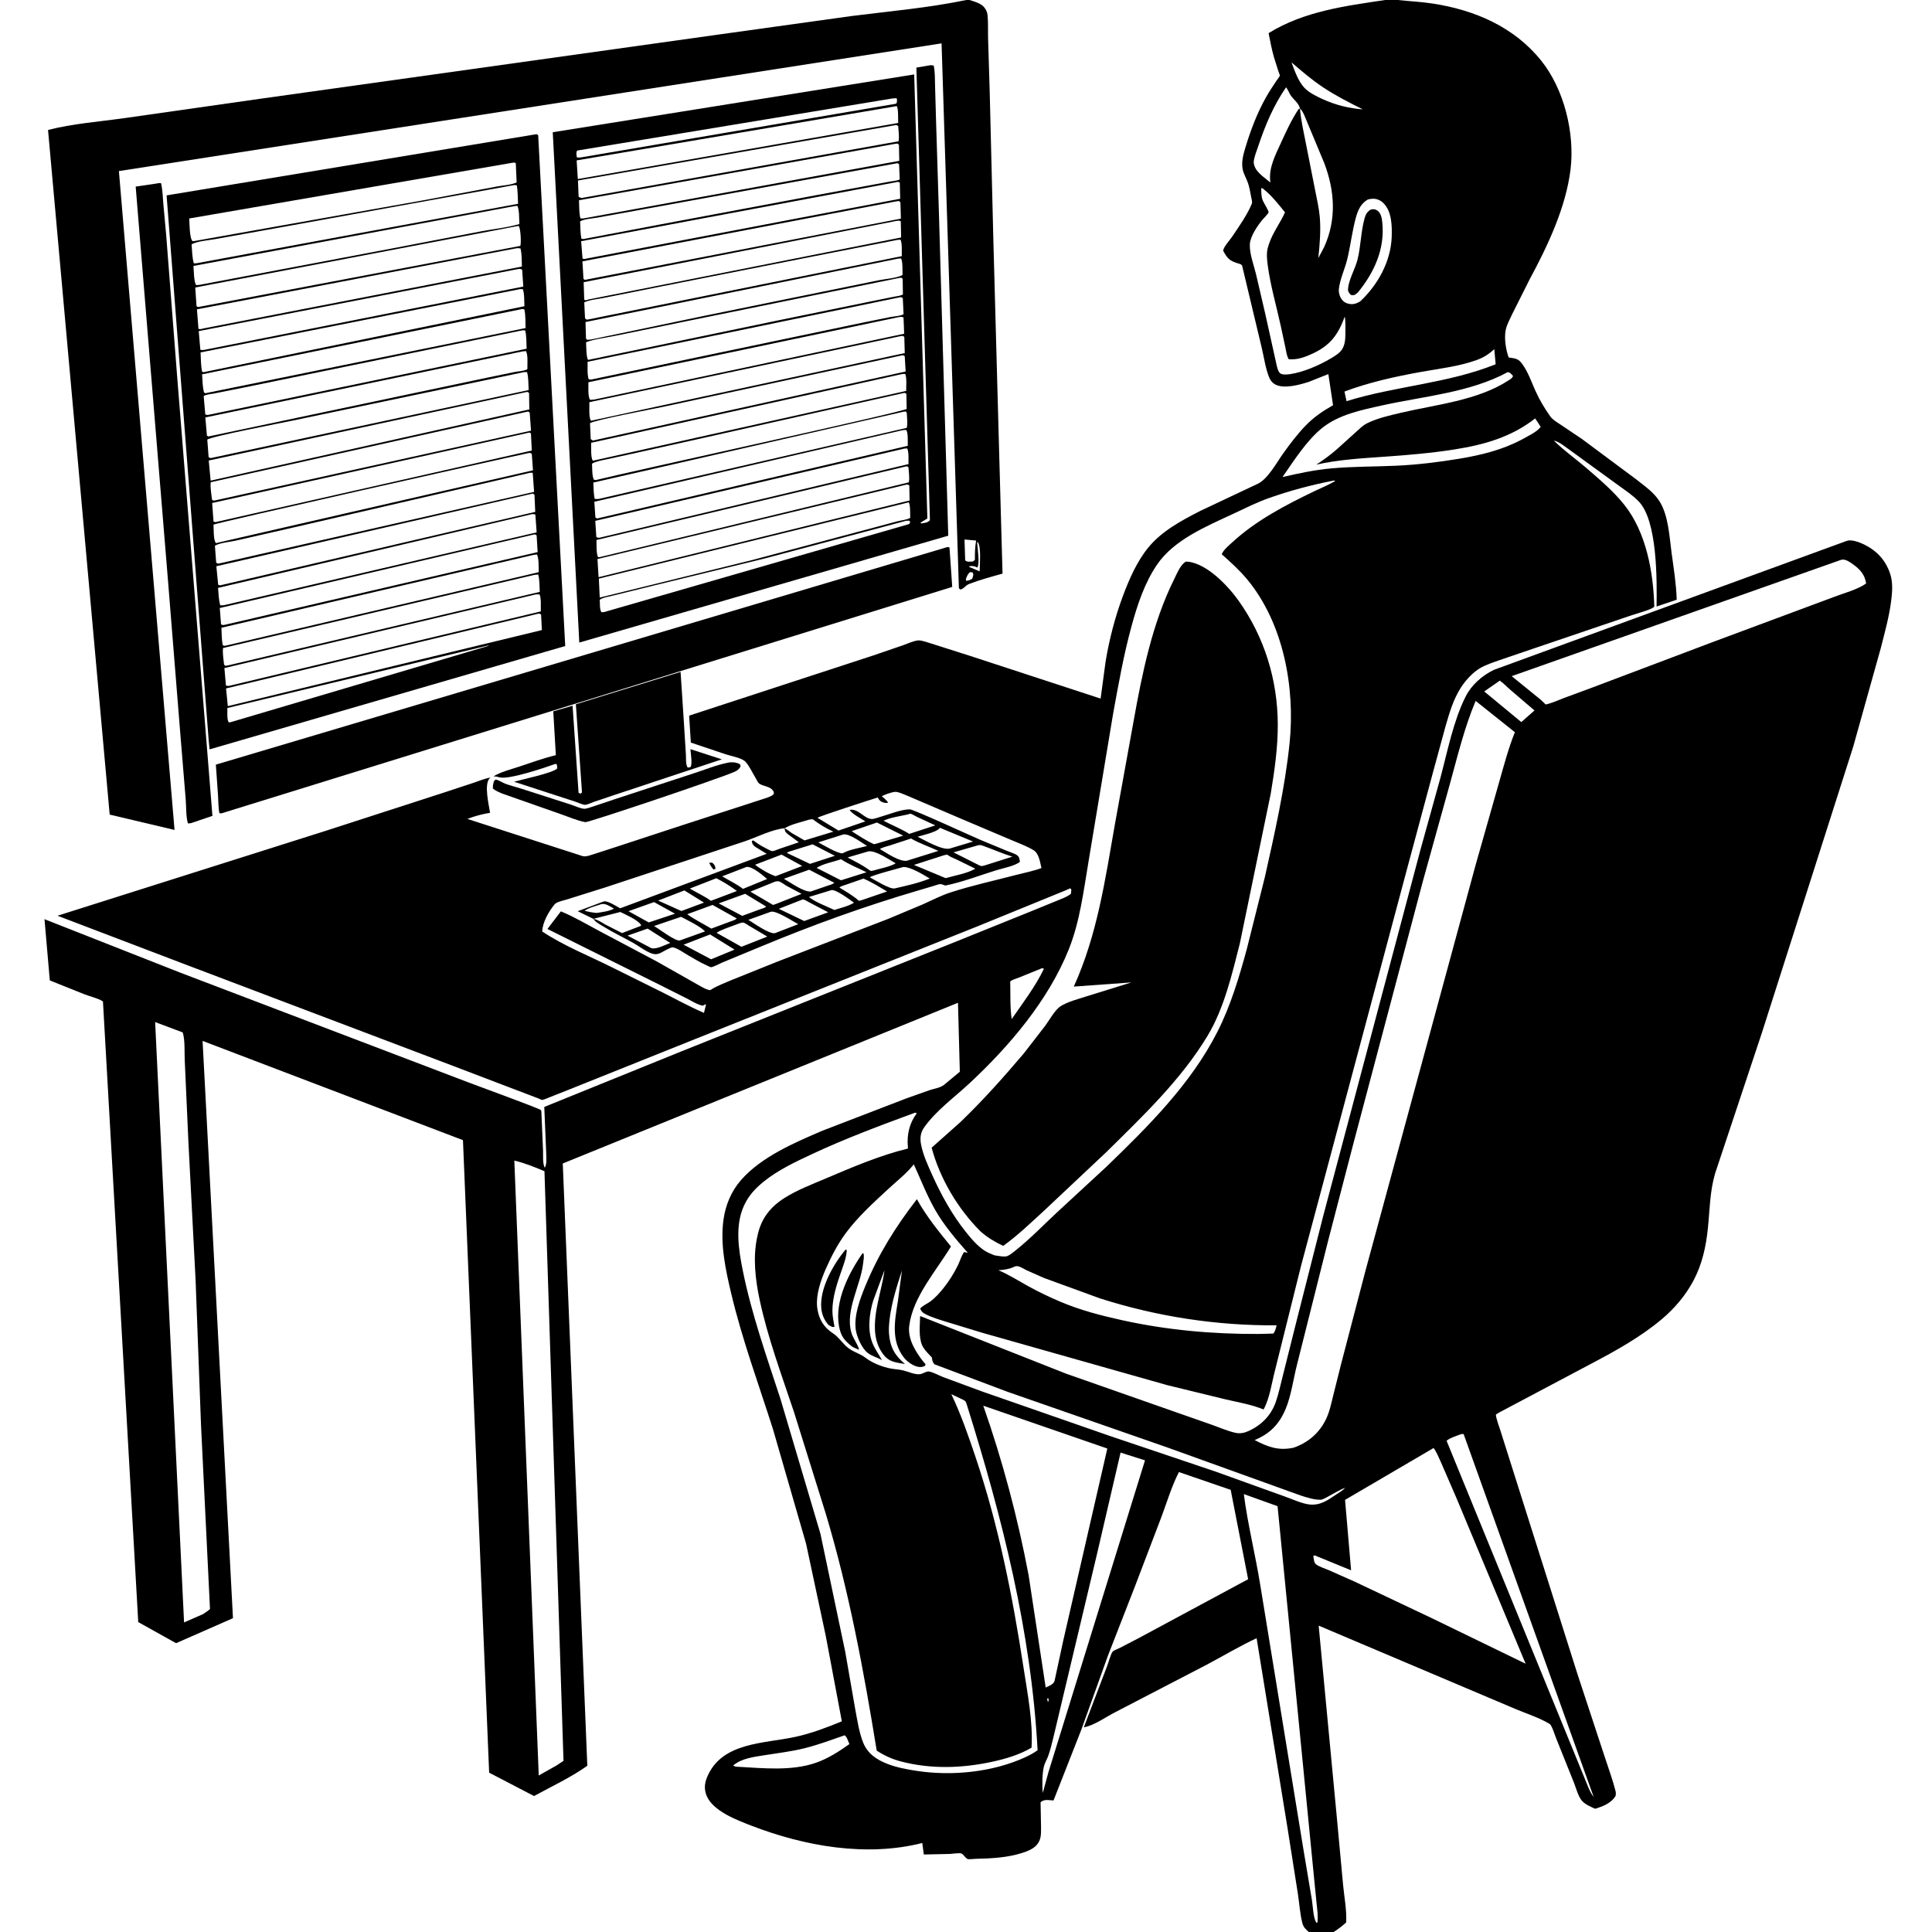<svg version="1.1" xmlns="http://www.w3.org/2000/svg" style="display: block;" viewBox="0 0 2048 2048" width="1024" height="1024">
<path transform="translate(0,0)" fill="rgb(255,255,255)" d="M 0 0 L 0 2048 L 2048 2048 L 2048 0 L 0 0 z"/>
<path transform="translate(0,0)" fill="rgb(0,0,0)" d="M 1027.69 -0 C 1032.34 1.488 1039.02 3.297 1042.5 6.871 C 1044.92 9.356 1046.49 12.541 1046.84 16 C 1047.66 24.156 1047.16 32.771 1047.42 40.983 L 1049.16 98.252 L 1053.03 255.5 L 1059.06 476.5 L 1062.72 608.063 C 1051.05 611.311 1038.8 614.635 1027.5 618.947 C 1023.27 620.56 1021.78 624.286 1018 624.921 L 1016.46 623.552 L 998.1 45.972 L 126.046 181.348 L 185.02 879.775 L 116.269 863.503 L 50.921 137.769 C 76.752 131.081 104.948 129.012 131.344 125.299 L 275.5 104.741 L 762.078 36.57 L 902.25 17.054 C 942.681 11.918 984.439 8.314 1024.33 0 L 1027.69 -0 z M 1022.44 571.882 L 1023.13 594 C 1025.38 596.099 1028.42 595.232 1031.43 595.196 L 1033.43 593.5 C 1033.39 586.502 1033.52 579.923 1034.74 573.02 L 1022.44 571.882 z M 1035.85 574.5 C 1036 580.552 1038.89 597.364 1036 601.637 L 1034.31 600.837 C 1031.83 599.73 1029.63 599.984 1027.01 600.252 C 1028.26 601.625 1027.47 601.033 1029.5 601.847 L 1038.49 605.674 C 1038.51 598.368 1040.32 580.649 1036.66 574.869 L 1035.85 574.5 z M 1023.51 600.5 L 1025.49 600.5 L 1023.51 600.5 z M 1028.16 606.5 C 1025.67 608.779 1024.94 610.929 1023.83 614 L 1024.17 615.692 C 1025.27 615.507 1026.43 615.384 1027.5 615.08 L 1030.61 613.5 C 1031.36 610.75 1032.47 609.374 1031 606.792 L 1028.16 606.5 z"/>
<path transform="translate(0,0)" fill="rgb(0,0,0)" d="M 519.828 824.176 L 518.706 825.411 C 513.111 832.156 518.187 853.222 519.506 861.618 C 511.052 862.96 503.411 865.05 495.425 868.094 L 613.954 906.32 C 615.47 906.827 617.022 907.468 618.62 907.685 C 621.948 908.138 625.601 906.6 628.765 905.65 L 653.24 897.719 L 726.731 873.615 L 812.673 845.768 C 815.476 844.753 817.723 843.884 820.073 842 C 820.279 840.573 820.622 840.125 819.826 838.77 C 816.375 832.899 808.5 833.92 804.255 830.152 C 803.203 829.219 802.085 826.545 801.296 825.262 C 798.019 819.936 794.199 811.623 790.01 807.243 C 786.485 803.557 774.418 801.256 769.29 799.6 L 732.309 787.155 L 730.521 758.605 L 925.801 694.773 L 957.252 683.99 C 961.833 682.344 968.774 679.146 973.526 678.854 C 977.109 678.633 983.888 681.209 987.42 682.247 L 1028.72 695.391 L 1166.7 740.534 L 1171.93 701.656 C 1175.77 678.038 1182.01 654.036 1190.39 631.616 C 1197.01 613.913 1205.17 595.156 1217.25 580.411 C 1231.66 562.826 1252.34 551.862 1272.22 541.649 L 1333 512.964 C 1343.92 508.077 1353.59 489.833 1360.68 480.027 C 1367.88 470.064 1375.4 460.025 1383.96 451.195 C 1392.95 441.931 1401.98 435.923 1413.08 429.556 L 1408.1 396.545 L 1387.51 404.75 C 1377.85 407.853 1360.77 412.706 1351.45 407.353 C 1348.59 405.709 1346.67 403.185 1345.42 400.176 C 1341.47 390.699 1339.94 378.87 1337.51 368.816 L 1316.68 281.535 C 1315.34 280.165 1315.84 280.323 1314.32 279.806 L 1313.03 279.424 C 1303.62 276.573 1301.18 274.413 1296.57 265.66 C 1297.39 261.228 1303.4 254.928 1306.02 251.032 C 1313.02 240.628 1322.27 227.577 1326.99 215.931 C 1327.75 214.048 1326.59 210.43 1326.22 208.48 C 1325.32 203.853 1324.52 198.982 1323.08 194.5 C 1321.41 189.33 1318.14 184.35 1317.19 179 C 1315.87 171.502 1317.91 163.893 1320.06 156.762 C 1325.56 138.483 1332.38 120.456 1341.67 103.742 C 1345.08 97.613 1348.99 91.775 1352.85 85.93 C 1353.69 84.663 1356.49 81.3 1356.68 80.161 C 1356.78 79.615 1355.3 75.999 1355.1 75.394 L 1350.39 60.448 C 1348.04 52.133 1346.44 43.608 1344.76 35.139 C 1382.3 11.933 1425.66 6.381 1468.31 0 L 1481.71 0 C 1494.04 1.354 1506.39 1.868 1518.67 3.754 C 1563.45 10.629 1605.1 28.524 1633.9 64.5 C 1658.13 94.753 1669.44 141.273 1664.85 179.439 C 1660.01 219.66 1640.6 260.744 1621.5 296.089 L 1603.08 332.794 C 1600.69 338.024 1597.38 343.926 1596.17 349.5 C 1594.3 358.15 1596.21 370.729 1599.27 378.953 L 1600.95 379.177 C 1607.04 380.012 1609.82 380.594 1613.61 385.784 C 1619.86 394.337 1623.37 404.875 1627.7 414.453 C 1632.02 423.995 1637.18 432.676 1643.22 441.217 C 1645.93 445.044 1650.47 447.563 1654.31 450.155 L 1677 465.397 L 1734.73 508.339 C 1743.49 515.393 1753.11 521.78 1759.19 531.452 C 1768.67 546.537 1769.6 568.816 1771.96 586.152 C 1774.2 602.674 1776.88 619.005 1777.39 635.718 L 1756.04 642.93 C 1756.4 615.368 1757.1 551.814 1736.92 531.331 C 1729.73 524.041 1720.07 517.902 1711.86 511.777 L 1665.54 478.116 C 1660.38 474.649 1653.28 468.293 1647.16 467.035 L 1646.11 466.205 L 1647.16 467.035 L 1647.73 467.61 C 1658.1 477.842 1670.4 486.449 1681.45 495.976 C 1695.36 507.966 1710.42 520.759 1721.87 535.148 C 1745.16 564.438 1752.61 606.524 1753.62 643.059 C 1751.53 646.068 1734.49 650.504 1729.9 652.105 L 1625.35 687.58 L 1589.11 699.939 C 1582.35 702.371 1575.13 704.637 1568.9 708.287 C 1561.32 712.736 1553.77 720.949 1548.96 728.311 C 1540.63 741.061 1536.42 755.715 1532.24 770.215 L 1518.44 820.875 L 1489.37 929.154 L 1379.25 1341.5 L 1351.46 1453.07 C 1348.04 1466.16 1345.93 1482.36 1339.44 1494.11 C 1326.22 1488.66 1312.6 1486.58 1298.78 1483.3 L 1237.25 1468.29 L 1041.36 1412.84 L 1003.79 1401.37 C 996.012 1398.94 987.576 1396.57 980.379 1392.69 C 977.698 1391.24 976.626 1389.93 975.416 1387.18 C 978.173 1383.84 982.631 1382.23 986.103 1379.68 C 991.393 1375.8 996.082 1370.53 1000.16 1365.42 C 1006.05 1358.01 1011.25 1349.81 1015.4 1341.29 C 1017.58 1336.83 1019.1 1331.19 1022 1327.22 L 1025.9 1328 L 1027 1328.97 L 1028.77 1329.99 L 1027 1328.97 L 1025.9 1328 C 1013.38 1313.82 1000.81 1299.1 991.367 1282.64 C 982.488 1267.16 976.11 1250.42 968.661 1234.24 L 967.982 1235.1 C 960.635 1244.22 950.707 1251.96 942.096 1259.92 C 926.276 1274.54 909.08 1290.11 896.317 1307.5 C 887.736 1319.19 881.043 1332.2 875.23 1345.45 C 870.116 1357.11 864.894 1372.18 866.17 1385.12 C 867.152 1395.08 871.009 1403.76 878.774 1410.26 C 881.312 1412.39 884.285 1414.03 886.713 1416.28 C 891.556 1420.77 894.615 1425.75 900.227 1429.7 C 905.777 1433.6 912.037 1435.1 917.616 1439.39 C 924.971 1445.04 935.524 1449.09 944.655 1450.77 C 948.953 1451.55 953.407 1451.69 957.654 1452.74 C 962.624 1453.98 970.472 1457.6 975.531 1456.63 C 977.267 1456.3 978.953 1455.47 980.569 1454.78 C 981.553 1454.36 983.433 1453.67 984.485 1453.81 C 988.839 1454.38 995.473 1458.1 999.735 1459.75 L 1041.06 1475.02 L 1176 1522 L 1287.87 1559.7 L 1362.3 1586.49 C 1370.38 1589.3 1380.14 1594.05 1388.61 1594.85 C 1399.81 1595.89 1407.62 1590.14 1416.34 1584.28 C 1419.54 1582.13 1423.36 1580.06 1425.87 1577.15 L 1427.95 1575.95 L 1428.99 1575.16 L 1427.95 1575.95 L 1425.87 1577.15 C 1419.22 1579.68 1413.31 1583.61 1407 1586.86 C 1405.37 1587.69 1402.14 1589.6 1400.44 1589.72 C 1393.75 1590.18 1385.25 1587.35 1378.88 1585.33 L 1237.72 1534.47 L 1068.46 1475.52 L 990.5 1446.19 C 988.461 1443.73 988.209 1442.04 987.835 1439 C 984.769 1435.7 981.162 1432.24 978.769 1428.42 C 974.041 1420.88 974.846 1408.94 975.156 1400.36 L 975.38 1395.04 L 1129.91 1456.07 L 1241.88 1495.36 L 1285.35 1510.59 C 1293.16 1513.37 1301.64 1517.11 1309.7 1518.86 C 1314.59 1519.92 1319.23 1518.95 1323.7 1516.88 C 1337.38 1510.55 1347.43 1500.34 1352.43 1486.02 C 1355.47 1477.33 1357.27 1468.19 1359.61 1459.28 L 1373.52 1403.78 L 1402.57 1289.3 L 1505.68 900.985 L 1527.09 823.844 C 1534.51 795.968 1540.65 764.187 1553.62 738.392 C 1559.84 726.008 1571.04 716.243 1583.42 710.136 L 1957.4 573.438 C 1962.54 571.445 1971.3 574.863 1976 577.156 C 1989.48 583.734 1998.86 593.872 2003.64 608.217 C 2006.7 617.381 2005.91 627.573 2004.71 637 C 2002.6 653.706 1997.9 670.415 1993.8 686.735 L 1964.42 791.748 L 1867.68 1094.79 L 1832.69 1199.99 L 1818.12 1243.77 C 1812.44 1263 1812.49 1282.04 1810.45 1301.82 C 1808.44 1321.35 1804.44 1339.97 1795.18 1357.44 C 1786.91 1373.03 1775.12 1386.97 1761.63 1398.33 C 1739.46 1417.02 1713.49 1431.49 1687.97 1444.95 L 1590.27 1496.73 C 1589.61 1497.12 1585.82 1499.24 1585.77 1499.41 C 1585.16 1501.56 1589.89 1514.43 1590.68 1517.03 L 1672.29 1774.93 L 1700.66 1861.11 C 1704.59 1873.35 1709.31 1885.84 1712.46 1898.28 C 1713.03 1900.52 1712.97 1901.78 1712.5 1903.99 C 1707.58 1911.65 1699.23 1914.78 1690.9 1917.38 C 1686.01 1915.16 1680.24 1912.83 1676.71 1908.64 C 1673 1904.23 1670.63 1895.31 1668.54 1889.96 L 1649.46 1842.37 C 1648.26 1839.38 1645.03 1828.88 1642.7 1827.46 C 1631.94 1820.87 1617.51 1816.33 1605.81 1811.33 L 1526.7 1777.82 L 1397.84 1723.23 L 1417.26 1928.29 L 1423.76 1998.4 C 1425.02 2011.36 1427.67 2024.82 1427 2037.83 C 1422.78 2041.73 1418.58 2044.88 1413.77 2048 L 1387.34 2048 C 1384.33 2045.19 1381.78 2043.06 1380.69 2039.01 C 1377.99 2029.01 1377.47 2018.12 1375.86 2007.86 L 1364.86 1938.01 L 1332.06 1736.56 C 1314.17 1744.9 1297.01 1755.18 1279.58 1764.44 L 1182.32 1814.93 C 1172.48 1819.9 1159.7 1829.21 1148.88 1831.04 L 1173.8 1765.54 C 1175.1 1762.21 1177.52 1752.8 1179.6 1750.65 C 1180.76 1749.45 1185.31 1747.76 1187 1746.89 L 1206.89 1736.56 L 1323.07 1674.04 L 1304.58 1579.29 L 1249.71 1560.45 C 1242.05 1575.37 1237.05 1592.23 1231.17 1607.96 L 1203.44 1680.73 L 1174.5 1754.98 L 1146.39 1833.18 L 1116.79 1908.55 L 1114.22 1908.35 C 1109.81 1908.03 1106.57 1907.46 1103.05 1910.5 L 1103.56 1937.5 C 1103.61 1944.95 1103.63 1951.37 1097.88 1956.85 C 1094.13 1960.42 1088.65 1962.54 1083.77 1964.12 C 1068.08 1969.2 1051 1970.05 1034.62 1970.41 C 1032.7 1970.45 1026.8 1971.18 1025.54 1970.57 C 1023.3 1969.5 1021.44 1965.88 1019.2 1964.78 C 1017.56 1963.98 1008.96 1965.11 1006.87 1965.25 L 979.28 1965.85 L 977.665 1953.66 C 918.007 1968.71 852.686 1957.05 796 1935.1 C 780.871 1929.24 755.672 1919.76 749.037 1903.5 C 746.314 1896.83 746.775 1890.61 749.479 1884.03 C 764.969 1846.31 810.314 1848.48 844 1840.97 C 860.699 1837.24 876.595 1831.16 892.385 1824.68 L 875.393 1734.35 L 854.493 1636.45 L 819.444 1515.16 C 804.238 1467.39 786.808 1420.33 775.189 1371.48 C 769.21 1346.35 763.32 1319.22 766.863 1293.32 C 769.013 1277.61 774.985 1262.97 785.491 1250.95 C 807.066 1226.27 842.006 1211.39 871.698 1198.63 L 961.116 1164.22 L 985.589 1155.55 C 990.38 1153.98 996.858 1153.12 1000.82 1149.91 L 1017.45 1136.09 L 1015.5 1062.99 L 596.557 1233.34 L 622.58 1871.78 C 605.472 1884.01 584.621 1893.73 566.108 1903.88 L 518.519 1879.1 L 490.754 1208.6 L 214.75 1103.4 L 246.957 1715.34 L 186.662 1741.85 L 146.543 1719.48 L 109.132 1061.53 C 103.74 1058.1 95.821 1056.44 89.721 1054.07 L 52.801 1039.27 L 47.165 974.365 L 191.294 1031.12 L 496.771 1147.48 C 504.835 1150.64 572.285 1175.09 573.61 1176.87 C 573.917 1177.28 573.992 1181.56 574.043 1182.22 L 575.658 1219.82 C 575.843 1224.99 575.015 1233.34 577.5 1237.89 C 579.898 1233.68 579.028 1227.49 579.019 1222.59 L 576.95 1173.41 L 725.216 1113.32 L 1012.19 998.622 L 1095.94 964.822 L 1121.74 954.262 C 1126.35 952.322 1131.31 950.643 1135.24 947.5 L 1135.68 943 L 1134.5 941.641 L 1128.79 944.146 L 1036.9 981.666 L 737.257 1101.3 L 603.552 1154.87 L 581.234 1163.69 C 579.769 1164.22 576.208 1165.94 574.757 1165.95 C 573.993 1165.96 571.279 1164.6 570.445 1164.27 L 558.077 1159.57 L 480.265 1129.9 L 198.237 1023.03 L 60.962 970.71 L 167.633 936.95 L 343.969 881.126 L 469.994 840.349 L 501.87 829.841 C 507.77 827.865 513.705 825.293 519.828 824.176 z M 1378.02 114.982 C 1378.98 126.921 1381.63 138.473 1383.94 150.205 L 1394.19 202.049 C 1395.97 211.187 1398.2 220.685 1399.01 229.963 C 1400.25 244.275 1398.98 259.291 1397.47 273.549 L 1403.74 261.752 C 1416.9 232.5 1414.95 202.47 1403.79 172.931 L 1386.09 130.527 C 1384.01 125.824 1381.71 118.345 1378.02 114.982 C 1376.75 109.417 1371.7 106.003 1368.46 101.5 C 1366.41 98.651 1365.47 95.238 1363.29 92.511 C 1350.09 111.665 1341.26 132.601 1333.93 154.567 C 1332.12 160.003 1329.4 166.291 1328.95 172 C 1329.76 181.454 1338.47 186.651 1345.36 192.433 L 1346.65 193.513 L 1346.48 192.063 C 1344.89 177.441 1351.99 164.358 1357.88 151.38 C 1363.44 139.131 1369.05 126.988 1376.48 115.731 L 1378.02 114.982 z M 1427.39 425.244 C 1479.32 409.152 1534.97 406.491 1585.46 386.118 L 1584 370.08 L 1584.75 369.005 L 1584 370.08 C 1578.5 375.283 1572.84 378.884 1565.75 381.5 C 1547.27 388.319 1526.27 390.68 1506.87 394.153 C 1479.42 399.068 1451.31 405.249 1425.19 415.055 L 1427.39 425.244 z M 628.981 974.011 L 612.391 965.903 L 640.01 955.57 C 643.871 954.398 653.834 960.911 657.41 962.831 L 812.701 905.091 L 800.446 897.554 C 798.093 895.607 797.222 894.519 796.97 891.5 L 798.5 890.876 C 802.114 893.534 805.871 896.162 809.899 898.157 C 811.428 898.914 817.29 902.317 818.705 902.245 C 820.797 902.138 824.599 900.325 826.672 899.638 L 846.807 892.854 L 834.5 883.739 C 832.335 881.831 831.816 880.797 831.777 877.976 C 834.513 879.244 837.079 881.71 839.706 883.331 L 852.883 890.863 L 883.444 881.575 C 875.537 878.1 868.458 873.628 861.554 868.479 C 858.424 868.271 855.322 869.587 852.327 870.458 C 845.569 872.424 837.814 874.29 831.777 877.976 C 817.9 879.217 801.848 887.773 788.506 892.157 L 641.965 940.576 L 601.076 953.426 C 598.028 954.382 590.09 956.01 588.07 958.441 C 581.916 965.85 575.035 977.709 574.78 987.422 C 597.53 1002.57 624.296 1013.19 648.753 1025.41 L 702.859 1052.27 C 717.223 1059.55 731.436 1067.34 746.24 1073.69 L 748.49 1064.5 C 747.095 1064.94 746.236 1065.37 745 1066.1 C 738.963 1064.86 733.282 1061.1 727.799 1058.3 L 701 1044.81 L 580.306 984.74 L 594.558 966.074 C 608.99 972.03 622.855 980.311 636.656 987.633 L 696.29 1019.23 L 738.427 1043.1 C 742.714 1045.37 748.165 1049.15 752.88 1049.61 L 753.599 1049.14 C 760.376 1044.85 768.338 1042.02 775.697 1038.81 L 823.948 1019.41 L 941.476 974.068 L 978.311 958.625 C 987.947 954.267 997.687 949.212 1007.74 945.958 C 1030.58 938.564 1054.63 933.359 1077.88 927.276 C 1086.53 925.014 1095.63 923.339 1103.98 920.168 C 1102.47 913.971 1101.41 904.689 1095.5 901.157 C 1088.06 896.707 1078.98 893.473 1070.98 890.013 L 1020.46 868.596 L 962.887 843.968 C 959.405 842.637 952.701 839.328 949.184 839.379 C 946.883 839.412 942.745 840.772 940.5 841.521 L 934.684 843.922 C 937.145 846.081 939.58 848.084 941.5 850.765 C 939.168 851.654 936.784 850.951 934.5 849.887 C 932.641 849.022 931.273 847.188 930.5 845.352 C 923.94 847.367 867.623 865.49 866.607 866.924 L 888.849 880.429 L 917.331 870.695 C 912.982 867.819 902.97 862.783 900.663 858.5 C 910.102 856.863 915.893 867.925 924.094 868.171 C 926.64 868.247 930.944 866.525 933.551 865.791 C 942.447 863.286 955.441 857.86 964.472 857.953 C 968.45 857.994 1029.66 886.224 1039 890.175 L 1066.72 901.683 C 1070.13 903.135 1075.02 904.474 1078.02 906.5 C 1080.52 908.186 1080.72 910.756 1081.15 913.5 C 1076.31 917.87 1062.58 920.506 1056 922.537 C 1038.3 928.002 1020.15 935.133 1002 938.719 C 1000.72 938.319 998.243 937.156 997 937.161 C 995.078 937.17 991.689 938.553 989.777 939.086 L 973 944.051 C 915.923 960.838 861.3 980.621 806.381 1003.45 L 765.201 1020.5 C 762.415 1021.66 756.37 1025.13 753.617 1025.28 C 752.999 1025.31 749.831 1023.66 749.106 1023.33 C 742.375 1020.3 735.938 1016.46 729.568 1012.73 C 725.664 1010.45 717.45 1004.64 713.031 1004.22 C 711.686 1004.09 707.182 1006.42 705.71 1007.18 C 701.205 1009.52 697.666 1012.46 692.293 1011.15 C 685.814 1009.57 677.365 1002.94 671.392 999.593 C 660.584 993.535 649.575 988.357 639.021 981.778 C 635.555 979.617 631.197 977.533 628.981 974.011 C 633.307 974.695 638.004 977.957 641.781 980.098 L 659.389 989.092 L 679.419 981.417 L 679.453 980.254 C 675.243 974.691 663.941 969.887 657.571 966.748 L 628.981 974.011 z M 1369.04 66.125 C 1372.33 74.891 1376.03 85.808 1382.47 92.803 C 1387.47 98.231 1395.36 102.02 1402 105.057 C 1415.4 111.178 1430.01 114.933 1444.67 115.93 C 1430.26 108.732 1415.97 101.526 1402.53 92.578 C 1390.72 84.714 1379.77 75.395 1369.04 66.125 z M 1336.94 199.5 C 1337.03 203.673 1336.95 208.263 1338.46 212.205 C 1339.34 214.514 1344.93 223.485 1344.79 225.018 C 1344.66 226.375 1339.24 231.702 1338 233.212 C 1332.78 239.561 1325.11 250.98 1324.87 259.24 C 1324.57 269.211 1328.99 280.664 1331.37 290.362 L 1341.21 332.609 L 1353.48 387.955 C 1354.23 390.685 1354.83 393.822 1357.09 395.741 C 1359.2 397.529 1364.57 397.038 1367.35 396.635 C 1381.86 394.531 1398.42 387.244 1410.95 379.807 C 1415.09 377.352 1420.03 374.37 1422.68 370.275 C 1425.66 365.669 1426.1 359.66 1426.17 354.304 C 1426.09 348.249 1426.53 341.489 1425.52 335.555 C 1418.45 354.969 1410.01 366.279 1390.97 375.042 C 1383.01 378.702 1374.97 381.606 1366.08 380.777 C 1363.91 377.334 1363.4 372.178 1362.54 368.223 L 1357.6 345.244 C 1352.9 323.774 1346.68 302.746 1343.8 280.895 C 1343.05 275.211 1342.42 268.704 1343.8 263.074 L 1344.74 260 L 1345.21 258.492 C 1349.23 246.458 1357.1 236.45 1362.15 225.084 C 1354.66 215.832 1347.83 206.998 1338.36 199.622 L 1336.94 199.5 z M 1449.94 211.5 C 1442.78 215.61 1439.61 222.371 1437.45 230.08 C 1433.31 244.791 1431.72 260.224 1428.06 275.084 C 1425.53 285.349 1420.37 296.027 1419.24 306.5 C 1418.93 309.357 1419.76 312.978 1421.12 315.5 C 1422.75 318.527 1425.17 320.748 1428.5 321.714 C 1433.7 323.223 1437.29 322.122 1441.81 319.547 C 1460.58 301.975 1474.4 277.073 1475.26 251.002 C 1475.64 239.414 1475.38 224.293 1466.66 215.475 C 1463.61 212.398 1459.54 210.555 1455.19 210.685 C 1453.3 210.742 1451.75 210.987 1449.94 211.5 z M 1598.21 394.5 C 1558.1 416.244 1509.04 419.999 1465 429.785 C 1443.17 434.637 1419.08 439.439 1401.27 453.885 C 1384.95 467.111 1371.47 488.541 1359.49 505.721 C 1376.56 501.735 1393.46 498.151 1410.94 496.535 C 1433.95 494.409 1457.19 494.744 1480.26 493.673 C 1502.51 492.64 1524.87 489.906 1546.84 486.278 C 1569.7 482.5 1592.59 476.926 1613.18 465.923 C 1618.85 462.705 1629.48 457.856 1633.16 452.434 L 1627.38 443.527 C 1602.13 463.273 1573.73 471.343 1542.4 476.334 C 1517.43 480.315 1492.22 482.415 1467 484.176 C 1443.1 485.844 1418.78 487.28 1395.35 492.522 C 1403.16 487.414 1410.5 482.098 1417.5 475.917 L 1436.9 458.38 C 1440.49 455.135 1444.54 451.021 1448.88 448.833 C 1459.71 443.383 1472.76 440.467 1484.53 437.679 C 1522.09 428.783 1566.15 424.719 1599.09 403.226 C 1601.15 401.888 1603.05 400.933 1603.86 398.5 C 1601.87 396.476 1601.12 394.848 1598.21 394.5 z M 1413.38 509.5 C 1390 514.086 1367.66 520.04 1345.16 527.957 C 1332.27 532.49 1319.71 538.863 1307.34 544.64 C 1279.09 557.823 1244.52 572.03 1226.49 598.57 C 1213.33 617.947 1205.82 640.649 1199.66 663.055 C 1191.1 694.168 1185.69 725.167 1179.9 756.837 L 1153.91 913.109 C 1148.63 944.307 1144.81 976.66 1133 1006.23 C 1111.3 1060.52 1069.72 1109.3 1027.29 1148.72 C 1011.32 1163.56 992.542 1177.06 979.771 1194.88 C 975.598 1200.71 975.057 1206.66 976.434 1213.6 C 978.569 1224.37 983.548 1235.26 988.034 1245.21 C 997.645 1266.53 1009 1287.27 1023.59 1305.61 C 1029.51 1313.05 1036.27 1321.09 1044.42 1326.18 C 1046.99 1327.78 1049.79 1328.89 1052.58 1330.04 L 1054.13 1330.69 C 1057.71 1331.12 1062.5 1332.26 1066.03 1331.92 C 1069.32 1331.61 1074.08 1327.46 1076.64 1325.42 C 1091.99 1313.2 1105.9 1298.77 1120.25 1285.39 L 1172.65 1236.99 C 1216.81 1194.34 1262.31 1149.25 1290.44 1093.87 C 1304.51 1066.19 1313.42 1036.29 1321.56 1006.43 L 1340.81 929.745 C 1351.2 883.26 1362.07 835.371 1366.99 788 C 1373.07 729.297 1360.72 661.056 1322.32 614.499 C 1314.2 604.648 1304.6 595.992 1295.09 587.515 C 1296.94 582.826 1302.7 578.147 1306.4 574.75 C 1331.63 551.632 1362.23 535.675 1392.85 520.9 C 1399.81 517.54 1407.27 514.539 1413.97 510.696 C 1415.3 509.928 1415.27 510.438 1414.92 509.446 L 1413.38 509.5 z M 1951.51 593.5 L 1602.46 716.753 L 1633.1 741.639 L 1638.5 746.791 C 1645.13 745.371 1651.64 742.259 1658 739.861 L 1687.83 728.855 L 1816.46 680.275 L 1943.8 632.892 C 1954.18 628.821 1969.3 624.971 1978.17 618.5 C 1976.86 609.608 1972.26 604.071 1965.2 598.872 C 1961.86 596.412 1956.89 592.62 1952.57 593.265 L 1951.51 593.5 z M 1589.85 721.508 L 1573.35 732.962 L 1612.66 765.431 L 1626.61 753.126 L 1601.28 731.449 C 1597.54 728.324 1593.83 724.174 1589.85 721.508 z M 1564.24 742.99 C 1552.4 771.191 1545.3 800.604 1537.22 829.983 L 1508.35 933.974 L 1434.66 1212.17 L 1407.93 1315 L 1374.92 1446.44 C 1371.05 1461.5 1368.79 1479.32 1362.85 1493.5 C 1356.05 1509.72 1346.24 1519.79 1329.99 1526.52 C 1344.26 1533.95 1355.13 1538.02 1371.29 1534.62 C 1386.66 1529.2 1398.39 1519.26 1405.57 1504.48 C 1409.37 1496.67 1411.16 1487.92 1413.21 1479.53 L 1421.53 1446.28 L 1447.59 1346.52 L 1564.24 916.817 L 1588.91 829.956 C 1594.04 812.016 1598.87 793.464 1605.83 776.162 L 1564.24 742.99 z M 962.869 863.23 C 955.15 865.037 943.564 866.543 936.573 870.042 C 945.269 874.626 955.705 878.7 963.824 883.958 L 991.486 874.939 L 972 865.931 C 970.278 865.126 966.664 862.747 965.021 862.602 C 964.277 862.537 963.587 863.021 962.869 863.23 z M 929.602 871.903 L 902.775 881.078 C 910.359 885.961 918.288 891.185 926.5 894.917 L 930.225 893.957 L 957.458 885.832 L 929.602 871.903 z M 996.352 877.5 L 995.37 878.572 C 991.728 882.266 977.961 885.397 972.717 886.961 C 980.328 890.717 998.66 901.514 1006.78 899.503 L 1031.49 892.072 L 996.352 877.5 z M 894.111 884.5 L 867.447 892.94 C 872.043 895.433 889.129 905.565 893.338 904.5 L 894.683 903.788 C 901.65 900.249 911.434 898.892 919.103 896.757 C 913.346 893.233 900.888 883.702 894.111 884.5 z M 965.767 888.862 L 943.755 896.067 C 940.175 897.208 935.884 898.053 932.687 900.021 C 939.66 904.093 953.347 913.583 961.242 912.439 L 994.714 901.985 C 985.407 897.626 974.517 893.999 965.767 888.862 z M 861.365 895.026 L 839.974 901.695 C 838.233 902.283 835.283 902.812 834.144 904.148 L 858.593 915.744 L 885.021 907.179 L 861.365 895.026 z M 1036.56 896.099 L 1010.79 903.537 L 1034 915.239 C 1035.58 915.958 1038.98 918.012 1040.5 918.052 C 1042.19 918.097 1045.25 916.83 1046.99 916.382 L 1073.22 908.073 L 1072.04 907.72 C 1062.81 904.866 1053.97 900.895 1044.87 897.638 C 1042.17 896.67 1039.42 895.178 1036.56 896.099 z M 920.527 902.5 L 898.48 908.936 C 905.982 912.988 913.895 916.769 920.773 921.816 C 922.15 922.827 921.544 922.419 923.5 923.263 L 926.29 922.667 C 933.328 920.557 943.328 918.907 949.468 915.117 C 942.446 911.245 928.038 901.147 920.527 902.5 z M 828.476 905.923 L 800.426 916.653 C 806.117 921.188 815.168 926.427 822.119 928.817 L 850.386 917.958 L 828.476 905.923 z M 1000.95 906.5 L 968.81 916.852 L 1002.46 930.871 C 1011.87 928.13 1025.65 925.82 1033.86 920.844 L 1014.63 911.397 C 1011.12 909.718 1007.06 908.336 1004.01 905.914 L 1000.95 906.5 z M 891.545 910.865 C 884.011 913.469 872.057 915.646 865.678 920.01 L 891.479 933.147 L 918.581 924.634 C 909.836 920.256 899.639 916.249 891.545 910.865 z M 791.474 918.938 L 765.549 928.945 C 772.762 933.286 780.967 937.131 787.595 942.247 L 813.189 931.763 C 808.056 927.497 797.858 918.513 791.474 918.938 z M 957.537 919.052 C 953.021 920.371 923.623 928.012 922.042 930.016 C 927.537 932.826 942.783 942.63 948.291 941.773 C 960.564 939.015 973.976 935.987 985.639 931.284 C 978.615 927.21 965.51 918.868 957.537 919.052 z M 857.791 921.929 L 830.936 931.519 C 837.617 935.324 852.32 945.898 859.5 945.007 L 877.429 938.853 C 879.792 938.022 882.501 937.459 884.413 935.813 L 857.791 921.929 z M 759.343 930.968 L 731.23 941.918 C 738.425 946.181 746.919 950.002 753.579 954.903 L 781.167 944.497 C 774.154 939.311 767.124 934.923 759.343 930.968 z M 915.331 931.363 L 895.439 938.255 C 893.639 938.913 891.082 939.47 889.788 940.854 C 896.923 945.145 904.257 949.35 910.5 954.907 L 913.5 954.186 L 940.346 944.995 C 932.183 940.192 924.084 935.023 915.331 931.363 z M 821.802 934.5 L 795.427 945.192 L 819.5 959.282 L 822.5 958.258 L 849.726 947.518 L 833.871 939.085 C 831.587 937.784 828.161 935.038 825.766 934.286 C 824.905 934.016 822.733 934.307 821.802 934.5 z M 881.515 943.5 L 857.503 950.857 C 864.476 956.499 876.155 960.611 884.455 964.608 C 890.987 962.478 899.517 960.554 905.268 956.906 C 900.463 953.434 886.955 943.181 881.515 943.5 z M 725.472 943.889 L 697.669 954.654 L 722.312 965.726 L 746.277 956.799 L 725.472 943.889 z M 789.903 947.47 L 761.865 957.634 L 786.777 970.859 L 805.512 963.945 C 807.573 963.202 810.673 962.541 812.2 961.018 L 789.903 947.47 z M 850.714 953.5 L 825.585 963.376 L 852.516 976.325 L 877.933 967.073 L 857.014 956.092 C 855.105 955.11 852.864 953.405 850.714 953.5 z M 693.318 956.259 L 666.232 965.913 L 687.753 977.812 L 715.562 968.562 L 693.318 956.259 z M 637.237 958.5 C 631.926 960.273 624.154 962.19 619.671 965.402 C 624.017 966.646 628.038 967.375 632.543 967.75 C 638.011 966.878 646.128 965.987 650.822 963.143 C 646.886 960.979 641.882 957.188 637.237 958.5 z M 755.355 959.272 L 728.516 969.102 C 736.259 974.827 745.76 979.355 754.037 984.369 L 772.623 977.42 C 775.337 976.382 778.85 975.554 781.045 973.643 L 755.355 959.272 z M 817.122 966.5 L 793.278 975.073 C 798.886 978.488 815.472 990.389 821.5 989.196 L 846.173 979.665 C 840.183 976.471 822.839 964.983 817.122 966.5 z M 721.983 971.872 L 693.32 981.594 C 698.77 984.768 715.711 997.836 720.599 996.955 L 747.448 987.308 C 741.203 981.27 729.696 976.069 721.983 971.872 z M 784.642 978.5 C 780.94 979.955 760.889 986.76 759.759 988.916 L 785.973 1003.64 L 813.37 992.818 L 793.909 981.273 C 792.629 980.541 789.321 978.165 788.002 977.951 C 786.882 977.769 785.762 978.317 784.642 978.5 z M 686.516 984.347 L 665.267 991.804 L 690.5 1005.12 C 695.937 1006.53 704.94 1001.64 710.459 999.576 L 686.516 984.347 z M 752.734 990.57 L 724.63 1001.42 L 753.799 1016.89 L 778.666 1006.62 L 752.734 990.57 z M 1104.18 1026.5 L 1080.2 1036.23 C 1077.56 1037.31 1072.82 1038.5 1070.88 1040.44 C 1071.19 1053.38 1070.57 1067.51 1072.42 1080.28 C 1084.1 1063.4 1097.8 1045.44 1106.6 1026.92 C 1104.79 1026.3 1105.61 1026.34 1104.18 1026.5 z M 164.456 1083.45 L 195.118 1719.85 L 215.26 1711.02 C 217.775 1709.32 220.324 1707.69 222.602 1705.67 L 213.056 1510 L 207.32 1356.63 L 199.696 1210.06 L 195.839 1124.09 C 195.395 1115.31 196.291 1102.69 193.695 1094.4 L 164.456 1083.45 z M 969.973 1179.5 C 933.405 1192.97 896.527 1206.69 861.216 1223.19 C 843.567 1231.44 824.851 1240.21 809.61 1252.5 C 800.677 1259.7 793.502 1267.48 788.676 1277.98 C 778.956 1299.13 782.888 1324.47 787.311 1346.47 C 796.599 1392.68 812.665 1438.11 827.302 1482.85 L 869.729 1625.98 L 895.991 1751 L 906.679 1812.34 C 908.815 1823.65 910.704 1836.58 915.022 1847.28 C 919.818 1859.17 929.516 1865.48 940.938 1869.88 C 950.599 1873.6 960.808 1875.49 971 1877.09 C 1008.54 1882.97 1052.04 1878.72 1086.87 1862.75 C 1091.31 1860.71 1095.93 1858.16 1099.9 1855.3 C 1093.13 1729.51 1062.43 1608.86 1024.92 1489.21 C 1023.83 1486.16 1024.04 1485.38 1021 1483.83 L 1008.43 1477.87 C 1018.66 1499.26 1026.43 1521.72 1033.99 1544.17 C 1058.55 1617.02 1073.4 1692.15 1085.02 1768 C 1089.19 1795.2 1095.14 1825.13 1093.48 1852.62 C 1080.51 1860.23 1065.69 1864.56 1051.06 1867.7 C 1019.45 1874.47 986.796 1875.46 955.346 1867.29 C 945.815 1864.82 937.591 1861.1 929.348 1855.73 C 915.721 1771.66 899.812 1685.71 875.21 1604.11 L 841.657 1496.81 C 828.63 1457.82 813.917 1418.25 805.291 1378.04 C 800.687 1356.57 797.908 1332.68 802.739 1311 L 803.161 1309.05 C 807.123 1291.35 816.625 1279.38 831.721 1269.83 C 845.113 1261.36 860.487 1255.54 875.051 1249.35 C 903.222 1237.38 932.751 1224.75 962.538 1217.45 L 962.361 1215.57 C 961.204 1202.78 964.049 1190.44 971.845 1180.05 L 969.973 1179.5 z M 545.202 1230.27 L 571.087 1882.08 L 589.443 1871.76 L 597.338 1866.61 L 577.152 1241.52 C 566.794 1237.19 556.18 1232.78 545.202 1230.27 z M 1075.84 1342.5 L 1074.79 1343 C 1069.36 1345.5 1064.24 1346.05 1058.35 1346.49 C 1069.23 1351.06 1078.96 1357.32 1089.25 1363.02 C 1100.67 1369.36 1112.49 1375.02 1124.52 1380.09 C 1145.66 1388.99 1167.3 1394.58 1189.65 1399.5 C 1237.38 1410.02 1285.44 1414.25 1334.27 1414.05 L 1349.77 1413.63 C 1351.9 1411.21 1352.42 1407.93 1353.26 1404.9 C 1289.74 1405.34 1226.5 1395.7 1165.95 1376.31 L 1106.73 1354.72 L 1088.29 1346.56 C 1085.65 1345.29 1082.41 1343.14 1079.62 1342.4 C 1078.13 1342 1077.29 1342.17 1075.84 1342.5 z M 1042.31 1490.09 C 1062.81 1548.56 1078.9 1609.02 1090.4 1669.94 L 1108.48 1788.89 C 1111.86 1787.14 1116.45 1785.81 1117.84 1782 L 1127.03 1739.35 L 1173.81 1535.5 L 1042.31 1490.09 z M 1548.08 1520.5 C 1543.49 1522.38 1537.18 1524.08 1533.43 1527.26 L 1683.85 1895.03 C 1685.44 1898.64 1686.9 1901.73 1689.35 1904.84 L 1551.5 1520.17 C 1549.11 1520.12 1550.25 1519.98 1548.08 1520.5 z M 1519.69 1534.94 L 1425.81 1589.93 L 1432.21 1664.59 L 1393.5 1648.72 L 1392.17 1649.5 C 1392.68 1652.26 1392.74 1656.43 1395 1658.2 C 1398.36 1660.82 1404.36 1662.62 1408.33 1664.34 L 1435.78 1676.5 L 1517.6 1715.24 L 1617.22 1763.61 L 1544.14 1588.57 L 1527.21 1549.46 C 1525.02 1544.88 1522.75 1538.98 1519.69 1534.94 z M 1187.85 1539.8 L 1163.13 1646.21 L 1116.33 1843.01 C 1114.8 1849.25 1113.23 1855.66 1111.03 1861.7 C 1109.7 1865.32 1107.48 1868.74 1106.58 1872.5 C 1104.76 1880.09 1104.54 1892.82 1105.42 1900.56 L 1111.41 1878.52 L 1213.75 1548.03 L 1187.85 1539.8 z M 1318.5 1583.79 C 1322.63 1615.94 1330.75 1647.99 1335.91 1680.06 L 1381.29 1958.07 L 1390.79 2014.74 C 1391.71 2020.49 1392.14 2033.94 1395.51 2038.18 L 1396.5 2037.98 C 1397.43 2031.04 1396.23 2023.78 1395.55 2016.84 L 1392.17 1982.67 L 1382.4 1883 L 1354.27 1596.61 L 1318.5 1583.79 z M 1109.93 1800.5 L 1110.66 1803.74 L 1111.5 1803.49 L 1111.53 1800.45 L 1109.93 1800.5 z M 895.342 1839.5 C 881.162 1844.4 866.988 1849.72 852.417 1853.32 C 838.89 1856.67 824.89 1858.27 811.144 1860.5 C 799.61 1862.37 786.446 1863.67 777.205 1871.5 C 779.302 1872.85 780.221 1872.73 782.753 1872.89 C 809.376 1874.37 838.81 1877.51 864.5 1868.76 C 877.32 1864.39 889.437 1856.65 900.386 1848.8 C 899.266 1846.29 897.643 1840.69 895.342 1839.5 z"/>
<path transform="translate(0,0)" fill="rgb(0,0,0)" d="M 589.153 201.407 L 585.941 140.183 L 969.072 78.913 L 983.06 549.618 L 975.789 553.995 L 976.5 554.861 C 980.587 554.169 982.728 554.415 985.77 551.5 L 971.394 71.644 L 985.231 69.309 C 987.145 68.999 987.953 69.124 989.803 69.5 C 991.24 76.622 991.007 84.149 991.223 91.402 L 992.174 125.308 L 995.35 227.47 L 1005.19 567.865 L 614.078 681.147 L 589.153 201.407 z M 945.919 104.382 L 611.687 159.631 C 610.575 162.231 611.116 163.915 611.375 166.667 C 613.22 167.201 614.341 167.101 616.225 166.784 L 950 109.921 C 951.305 107.515 950.882 106.846 950.5 104.091 L 945.919 104.382 z M 950.49 112.5 L 611.267 170.029 L 612.511 189.796 L 952.101 130.346 C 951.965 126.877 952.473 114.444 950.49 112.5 z M 950.074 132.5 L 612.672 191.327 L 613.362 208.5 C 614.541 209.256 615.098 209.604 616.5 209.894 L 952.481 149.769 C 953.458 144.797 952.418 138.619 952.124 133.5 L 950.074 132.5 z M 948.68 152.5 L 613.756 212.261 C 614.019 218.526 613.784 225.418 615.229 231.5 L 618.5 231.548 L 953.258 170.496 L 952.914 153.5 L 951.478 152.17 L 948.68 152.5 z M 949.364 173.345 L 689.318 220.51 L 633.819 230.578 C 628.625 231.542 619.251 232.059 614.953 234.687 C 615.166 240.787 615.209 246.877 616.264 252.901 C 618.373 253.64 618.437 253.415 620.5 253.009 L 700 237.895 L 867.419 206.489 L 925.879 195.682 L 944.008 192.364 C 947.152 191.809 950.905 191.646 953.753 190.243 L 953.046 174 C 951.022 172.659 951.512 172.974 949.364 173.345 z M 949.252 193.28 L 616.032 255.672 L 617.5 274.049 C 619.46 274.886 619.523 274.564 621.5 274.125 L 954.251 210.671 L 953.819 193.5 C 951.48 192.474 951.591 192.788 949.252 193.28 z M 949.771 213.5 L 617.402 277.039 L 618.5 295.629 L 619.982 296.724 L 621.5 296.41 L 954.965 231.751 L 954.5 214.49 L 953.004 213.073 L 949.771 213.5 z M 949.643 234.298 L 618.706 299.124 L 619.29 317.5 L 620.5 318.41 L 624.224 317.378 L 955.234 251.737 L 954.86 234.5 C 952.505 233.609 952.044 233.939 949.643 234.298 z M 951.251 254.303 L 873.566 269.535 L 702.75 303.286 L 640.134 315.772 C 633.905 317.073 624.879 317.741 619.333 320.535 L 620.148 337.5 L 621.984 338.873 L 624.5 338.454 L 955.953 271.526 C 955.802 267.254 956.524 257.382 954.5 254.034 L 951.251 254.303 z M 951.62 274.23 L 620.654 341.384 L 621.196 359 L 622.5 360.217 L 626.491 359.887 L 747.091 334.692 L 873.098 309.003 L 932.145 296.977 C 939.224 295.546 950.727 294.885 956.743 291.471 C 956.565 287.716 957.115 276.313 955 273.902 L 951.62 274.23 z M 953.863 294.5 L 732.533 339.517 L 652 355.996 C 642.278 358.061 630.403 359.253 621.248 362.792 C 621.512 366.505 621.35 379.382 623.51 381.5 L 822 340.22 L 928.312 318.437 L 947.925 314.5 C 950.949 313.912 954.492 313.663 957.125 312.093 L 956.847 295.5 C 954.942 294.104 955.962 294.352 953.863 294.5 z M 952.155 315.5 L 622.875 383.499 C 623.004 388.91 622.272 397.034 624.045 402 C 626.265 402.421 625.234 402.382 627.13 402.254 L 710.93 384.643 L 914.064 342.097 L 943.794 336.077 C 948.098 335.295 954.102 335.126 957.825 333.084 L 957.002 316 C 954.821 314.451 954.667 315.075 952.155 315.5 z M 952.207 336.265 L 623.749 405.174 C 623.852 409.784 622.972 420.185 625.5 423.846 L 629.873 423.551 L 958.454 353.763 L 957.766 336.5 C 955.405 335.513 954.677 335.937 952.207 336.265 z M 953.796 356.5 L 624.77 426.3 C 624.89 430.834 623.928 442.912 626.5 446.001 L 629.5 445.357 L 959.078 374.276 L 958.603 357.196 L 957.005 356.004 L 953.796 356.5 z M 957.012 376.5 L 702.371 431.376 C 693.773 433.216 628.502 445.575 625.44 448.661 L 626.181 465.5 L 628.5 467.002 L 960.025 393.811 L 959.053 377.5 L 957.012 376.5 z M 956.267 396.5 L 626.653 469.377 C 626.804 473.61 626.024 485.607 628.5 488.346 L 632.5 487.51 L 960.588 414.392 C 960.531 409.579 961.449 400.453 959.5 396.303 L 956.267 396.5 z M 958.467 416.5 L 746.5 464.004 L 669.365 481.173 L 642.483 487.031 C 637.769 488.067 631.634 488.99 627.56 491.518 C 627.862 496.393 627.445 504.148 629.481 508.451 L 631.5 508.899 C 665.489 500.417 957.507 436.746 961.103 433.466 L 960.81 417.5 C 958.947 416.444 959.78 416.607 958.467 416.5 z M 957.49 436.5 L 628.943 511.538 C 629.221 517.274 629.241 523.123 630.319 528.772 C 631.872 529.006 632.879 529.026 634.5 528.93 L 961.233 453.547 C 962.338 448.672 961.392 442.535 961.209 437.5 L 960.015 436.172 L 957.49 436.5 z M 956.671 456.02 L 630.021 531.887 L 631.129 548.5 L 633 549.66 L 635.203 549.113 L 962.262 472.577 C 962.146 468.767 962.842 458.071 960.5 455.69 L 956.671 456.02 z M 958.693 475.5 L 631.014 552.119 L 632.104 569 C 633.554 570.269 633.669 569.945 635.5 570.006 L 963.028 491.962 C 962.888 487.026 963.615 479.873 961.692 475.365 L 958.693 475.5 z M 960.039 494.5 L 632.286 572.411 C 632.473 576.388 631.879 588.157 634.171 590.703 L 636.066 590.5 L 963.347 511.312 C 964.4 506.568 963.292 500.4 963.017 495.5 L 961.844 494.36 L 960.039 494.5 z M 961.653 513.5 L 633.325 592.6 L 634.525 611.857 L 964.209 530.516 L 963.874 514.5 L 961.653 513.5 z M 963.254 532.5 L 634.808 613.335 L 635.74 633.457 L 797.897 593.538 L 909.534 563.73 L 951.38 552.588 C 955.552 551.478 961.197 551.098 964.871 548.974 C 964.707 545.435 965.172 534.886 963.254 532.5 z M 960.499 552.06 L 811.593 591.761 L 695.133 620.167 L 649.573 631.404 C 645.388 632.51 639.226 633.238 635.772 635.737 C 636.02 639.494 635.502 645.899 637.5 648.955 L 640.322 648.828 L 963.825 555.5 L 964.829 553.5 L 964 551.95 L 960.499 552.06 z"/>
<path transform="translate(0,0)" fill="rgb(0,0,0)" d="M 221.173 784.248 L 176.593 207.112 L 567.101 142.5 C 569.567 142.228 568.436 141.957 570.5 143.292 L 599.157 684.823 L 222.171 794.354 L 221.173 784.248 z M 543.38 172.5 L 200.621 231.596 C 200.918 236.533 200.811 252.586 204.144 255.67 L 206.132 255.5 L 448.5 212.375 L 526.446 197.752 C 532.703 196.503 542.239 196.128 547.665 193.322 L 546.769 173 C 544.585 172.079 545.715 172.241 543.38 172.5 z M 543.351 196.5 L 300.156 240.536 L 228.187 253.45 C 220.866 254.841 209.462 255.461 203.097 258.994 C 203.685 265.348 203.589 273.184 205.5 279.205 L 208.5 279.035 L 549.152 216.042 C 548.896 209.54 548.876 202.931 547.872 196.5 C 545.918 196.107 545.348 195.989 543.351 196.5 z M 545.323 218.5 L 205.055 281.885 C 205.492 286.361 205.444 299.299 208 302.247 L 211.5 301.957 L 413.906 263.689 L 509.99 245.236 C 523.029 242.691 537.983 241.308 550.564 237.494 C 550.213 231.821 550.663 223.361 548.5 218.191 L 545.323 218.5 z M 549.289 239.5 L 206.967 304.749 L 208.331 324.5 L 209.911 325.5 L 551.634 260.655 C 552.563 256.44 551.911 243.734 550.162 239.852 L 549.289 239.5 z M 546.65 263.32 L 208.751 327.904 L 210.391 348.691 C 212.354 348.97 213.346 348.96 215.207 348.252 L 553.237 282.56 C 553.001 276.355 553.315 269.295 551.696 263.309 C 549.74 263.062 548.622 262.954 546.65 263.32 z M 548.702 285.315 L 210.663 350.984 L 212.362 370.697 C 214.318 371.277 215.503 371.078 217.488 370.695 L 554.721 303.779 L 553.5 285.894 C 551.351 284.815 551.11 284.949 548.702 285.315 z M 551.122 306.5 L 212.609 373.576 C 212.942 380.294 212.881 387.384 214.243 393.969 C 216.363 394.759 215.278 394.688 217.5 394.163 L 555.906 324.619 C 555.605 319.237 556.044 311.433 554.194 306.5 L 551.122 306.5 z M 553.839 327.5 L 214.218 396.814 C 214.597 403.161 214.718 409.559 216.154 415.771 L 217.5 416.872 L 557.146 347.762 C 556.958 341.282 557.176 334.4 555.89 328.047 L 553.839 327.5 z M 552.15 350.5 L 464.533 368.497 L 260.328 410.436 L 226.771 417.164 C 223.703 417.771 218.209 418.092 215.913 419.877 L 217.616 439.331 C 219.847 440.091 219.955 439.882 222.136 439.5 L 558.253 369.655 C 557.968 363.354 558.186 356.409 556.765 350.286 C 554.968 350.138 553.917 350.029 552.15 350.5 z M 553.97 372.5 L 217.672 442.48 L 219.345 461.792 C 221.414 462.912 220.354 462.776 222.5 462.366 L 517 400.22 L 546 394.24 C 549.901 393.51 555.682 393.351 559.048 391.35 C 558.919 386.279 559.953 376.25 557.5 372.149 L 553.97 372.5 z M 555.263 394.5 L 309.5 445.996 C 298.353 448.319 222.841 462.839 219.734 466.023 L 221.135 484.5 C 222.771 485.503 222.461 485.709 224.5 485.371 L 560.402 413.486 C 560.055 407.453 560.332 400.109 558.657 394.367 L 555.263 394.5 z M 558.372 415.5 L 221.27 488.163 L 223.277 509.485 L 561.113 433.99 L 560.819 416.5 C 558.896 415.357 559.77 415.465 558.372 415.5 z M 558.49 436.5 L 223.421 511.164 C 222.662 516.666 224.149 523.883 224.696 529.5 L 226.086 530.664 L 227.771 530.5 L 562.9 456.529 L 561.5 437.403 L 560.02 436.258 L 558.49 436.5 z M 561.332 458.5 L 224.9 533.201 L 226.322 552.792 L 228.247 553.5 L 563.712 477.572 L 562.827 459.5 L 561.332 458.5 z M 559.202 480.5 C 531.306 486.345 227.873 554.625 226.325 556.115 C 226.582 560.444 226.097 572.987 228.984 575.765 L 231.5 575.129 L 564.984 498.554 L 563.71 481 C 561.447 479.697 561.611 480.09 559.202 480.5 z M 560.485 501.5 L 312.695 558.772 L 250.064 573.068 C 243.876 574.48 232.957 575.318 227.81 578.478 L 229.171 596.5 C 231.213 597.716 231.15 597.544 233.5 597.03 L 566.173 521.422 L 564.693 501.192 C 563.061 501.105 562.062 500.993 560.485 501.5 z M 563.475 523.5 L 229.329 600.233 L 231.28 619.887 L 233.313 620.5 L 567.379 542.615 L 566.573 524.5 L 565.035 523.183 L 563.475 523.5 z M 563.653 545.065 L 231.138 623.185 C 231.693 629.205 231.777 635.859 233.5 641.64 C 234.88 641.672 236.153 641.783 237.51 641.5 L 568.863 564.352 L 567.5 545.394 C 565.89 544.923 565.43 544.904 563.653 545.065 z M 566.404 566.5 L 232.971 644.52 L 234.321 661.854 C 236.63 662.722 235.554 662.607 237.5 662.51 L 569.92 585.262 L 568.848 567.5 C 566.913 566.376 567.785 566.492 566.404 566.5 z M 565.534 588.203 L 234.725 665.43 C 235.001 671.58 234.915 677.96 236.148 684 C 238.395 684.828 238.098 684.661 240.206 684.186 L 571.077 606.528 C 570.87 602.295 571.446 590.687 569 587.709 L 565.534 588.203 z M 565.902 609.5 L 236.451 686.91 C 235.71 692.254 237.022 699.058 237.5 704.51 L 238.984 705.84 L 241.5 705.38 L 572.169 627.422 C 571.835 621.579 572.094 614.526 570.5 608.953 L 565.902 609.5 z M 567.717 630.135 L 237.874 708.151 L 239.48 726.525 C 241.227 727.217 241.356 727.221 243.354 726.925 L 573.298 648.112 C 573.117 643.144 573.902 634.493 572 630.126 C 570.554 630.072 569.156 629.955 567.717 630.135 z M 570.717 650.5 L 239.624 729.775 L 241.491 748.542 L 574.401 667.902 L 573.572 651.378 C 571.509 650.402 572.484 650.599 570.717 650.5 z M 516.559 684.478 L 240.994 750.521 C 241.146 754.368 240.36 762.927 242.526 765.794 L 244.604 765.5 L 518.753 684.357 L 516.559 684.478 z"/>
<path transform="translate(0,0)" fill="rgb(0,0,0)" d="M 202.62 872.5 C 201.429 872.825 200.428 872.823 199.201 872.853 C 196.995 865.252 197.523 855.282 196.847 847.302 L 191.06 776.831 L 178.078 615.402 L 158.379 375.335 L 143.83 197.81 L 167.029 194.372 C 168.476 193.917 169.238 194.034 170.722 194.172 C 172.375 201.512 172.585 209.264 173.211 216.758 L 176.197 249.659 L 188.001 401.847 L 225.182 864.871 L 202.62 872.5 z"/>
<path transform="translate(0,0)" fill="rgb(0,0,0)" d="M 1439.42 310.024 L 1438.72 310.631 C 1436.01 312.723 1435.51 313.263 1432.1 312.746 C 1429.67 310.126 1428.66 309.208 1429.03 305.5 C 1429.97 295.964 1436.53 284.94 1438.97 275.384 C 1442.63 261.015 1442.5 245.73 1446.48 231.559 C 1447.7 227.213 1448.72 225.313 1452.28 222.5 L 1454.11 221.949 C 1456.27 221.499 1458.43 221.98 1460.17 223.278 C 1463.99 226.123 1464.82 231.261 1465.28 235.664 C 1468.24 263.747 1456.8 288.759 1439.42 310.024 z"/>
<path transform="translate(0,0)" fill="rgb(0,0,0)" d="M 235.5 861.95 C 233.818 862.375 234.811 862.264 232.5 861.936 C 231.419 856.112 231.522 849.695 231.149 843.753 L 228.819 810.537 L 1002.28 580.5 C 1004.34 579.938 1004.45 579.514 1006.5 580.386 L 1009.4 622.136 L 235.5 861.95 z"/>
<path transform="translate(0,0)" fill="rgb(0,0,0)" d="M 1039.33 1305.29 C 1015.38 1281.37 996.314 1249.32 987.57 1216.6 L 1017.91 1189.62 C 1041.76 1166.7 1063.89 1141.89 1085.27 1116.68 L 1108.11 1087.17 C 1112.27 1081.47 1118.36 1070.44 1124.2 1066.68 C 1131.47 1062.01 1142.44 1059.16 1150.67 1056.5 L 1199.31 1041.4 L 1138.26 1045.83 C 1163.14 991.024 1171.54 932.504 1181.85 873.74 L 1201.81 763.541 C 1210.78 713.406 1221.72 660.11 1244.49 614.299 C 1247.57 608.102 1250.81 599.534 1256.6 595.5 C 1257.54 595.359 1257.78 595.279 1258.86 595.38 C 1279.26 597.269 1301.65 620.893 1312.86 636.631 C 1340.31 675.176 1354.26 720.441 1354.51 767.614 C 1354.64 792.186 1351.07 816.877 1347.08 841.062 L 1314.31 999.977 C 1305.98 1032.72 1297.71 1068.59 1280.17 1097.81 C 1252.19 1144.41 1211.24 1183.31 1172.84 1221.2 L 1107.13 1283.02 C 1093.02 1295.9 1078.97 1309.55 1063.43 1320.69 C 1054.5 1316.42 1046.76 1311.89 1039.33 1305.29 z"/>
<path transform="translate(0,0)" fill="rgb(0,0,0)" d="M 523.054 822.99 C 531.085 818.159 541.348 815.636 550.263 812.688 C 563.122 808.436 576.054 803.668 589.224 800.522 L 586.482 754.033 L 606.942 748.101 L 613.321 840.5 L 615.5 841.267 L 616.934 840 L 610.432 746.538 L 721.446 712.217 L 724.834 763.966 L 727.093 800.179 C 727.354 804.302 726.696 810.367 729 813.725 L 732 813.148 C 734.135 809.632 732.163 798.658 731.867 794.12 L 765.198 804.927 L 651.277 842.709 L 629.533 850.024 C 627.033 850.876 622.837 852.969 620.316 853.169 C 618.318 853.328 611.807 850.405 609.498 849.702 L 544.883 828.669 C 553.21 826.241 586.712 819.362 590.747 814.5 L 590.306 810.5 L 588.995 809.683 C 577.907 813.658 539.431 826.764 529.5 823.987 C 527.199 823.344 525.448 822.963 523.054 822.99 z"/>
<path transform="translate(0,0)" fill="rgb(0,0,0)" d="M 532.292 841.193 C 528.791 839.678 525.44 838.391 522.5 835.9 C 522.299 832.843 522.852 830.681 523.721 827.812 C 524.394 827.358 524.928 826.407 525.739 826.448 C 527.826 826.553 533.212 829.866 535.5 830.723 C 541.046 832.801 546.96 834.22 552.61 836.036 L 605 852.88 C 609.137 854.175 614.931 856.993 618.998 857.331 C 621.39 857.529 625.966 855.761 628.353 855.011 L 652.542 846.91 L 734.621 820.02 C 746.807 816.115 759.453 810.831 772.007 808.417 L 773.335 808.171 C 777.437 807.771 780.835 808.237 784.5 810.104 L 785.051 812.5 C 783.502 815.109 782.165 816.467 779.393 817.789 C 765.785 824.283 623.443 872.075 620.495 871.528 C 611.694 869.894 602.132 865.666 593.622 862.742 L 532.292 841.193 z"/>
<path transform="translate(0,0)" fill="rgb(0,0,0)" d="M 523.054 822.99 L 519.828 824.176 L 523.054 822.99 z"/>
<path transform="translate(0,0)" fill="rgb(0,0,0)" d="M 758.5 921.016 L 756.263 921.674 C 754.233 919.278 753.03 917.362 751.736 914.5 L 755.053 914.5 C 757.626 917.109 757.969 917.197 758.5 921.016 z"/>
<path transform="translate(0,0)" fill="rgb(0,0,0)" d="M 978.998 1443.72 L 981.073 1446 L 980.745 1447.71 C 978.141 1448.98 977.065 1449.32 974.132 1449.02 C 968.635 1448.45 961.772 1443.61 958.39 1439.34 C 944.236 1421.5 948.484 1399.74 951.835 1379.13 L 956.112 1346.72 C 950.806 1363.17 944.951 1381.35 943.008 1398.52 L 942.854 1400 C 942.31 1404.88 942.014 1409.44 942.441 1414.34 C 943.655 1428.28 948.723 1437.1 959.366 1445.92 C 949.811 1444.21 942.639 1444.03 936.353 1435.76 C 917.218 1410.56 934.164 1374.1 937.597 1346.42 L 925.646 1378.68 C 921.349 1392.87 919.259 1410.8 925.283 1424.74 C 927.838 1430.66 931.868 1436.13 934.932 1441.83 C 930.183 1439 924.546 1437.66 920.08 1434.37 C 913.668 1429.65 908.091 1416.86 907.098 1409.21 C 905.179 1394.41 911.609 1377.05 917.175 1363.5 C 931.308 1329.1 949.333 1300.53 971.928 1271.19 C 982.101 1289.48 994.88 1305.19 1008.04 1321.33 C 992.417 1347.21 967.698 1374.65 963.803 1405.5 C 962.043 1419.45 970.753 1433.31 978.998 1443.72 z"/>
<path transform="translate(0,0)" fill="rgb(0,0,0)" d="M 878.249 1404.52 C 873.927 1399.66 871.346 1393.78 870.652 1387.31 C 868.392 1366.27 883.467 1339.92 896.441 1324.5 L 897.593 1325.25 C 897.203 1332.99 894.498 1340 891.952 1347.22 C 887.279 1360.48 882.341 1375.37 882.38 1389.57 C 882.396 1395.19 883.631 1400.98 884.61 1406.5 C 882.078 1407.16 880.522 1405.67 878.249 1404.52 z"/>
<path transform="translate(0,0)" fill="rgb(0,0,0)" d="M 903.808 1427.82 C 895.08 1421.12 891.376 1416.65 889.386 1405.77 C 884.561 1379.38 899.646 1349.56 914.356 1328.5 L 915.298 1328.62 C 916.236 1332.06 915.317 1335.96 914.911 1339.51 C 912.243 1362.79 895.764 1389.07 902.427 1412.34 L 902.935 1414 C 904.125 1418.02 910.799 1427.9 910.5 1430.82 L 903.808 1427.82 z"/>
<path transform="translate(0,0)" fill="rgb(0,0,0)" d="M 935.824 1442.95 L 934.932 1441.83 L 935.824 1442.95 z"/>
</svg>